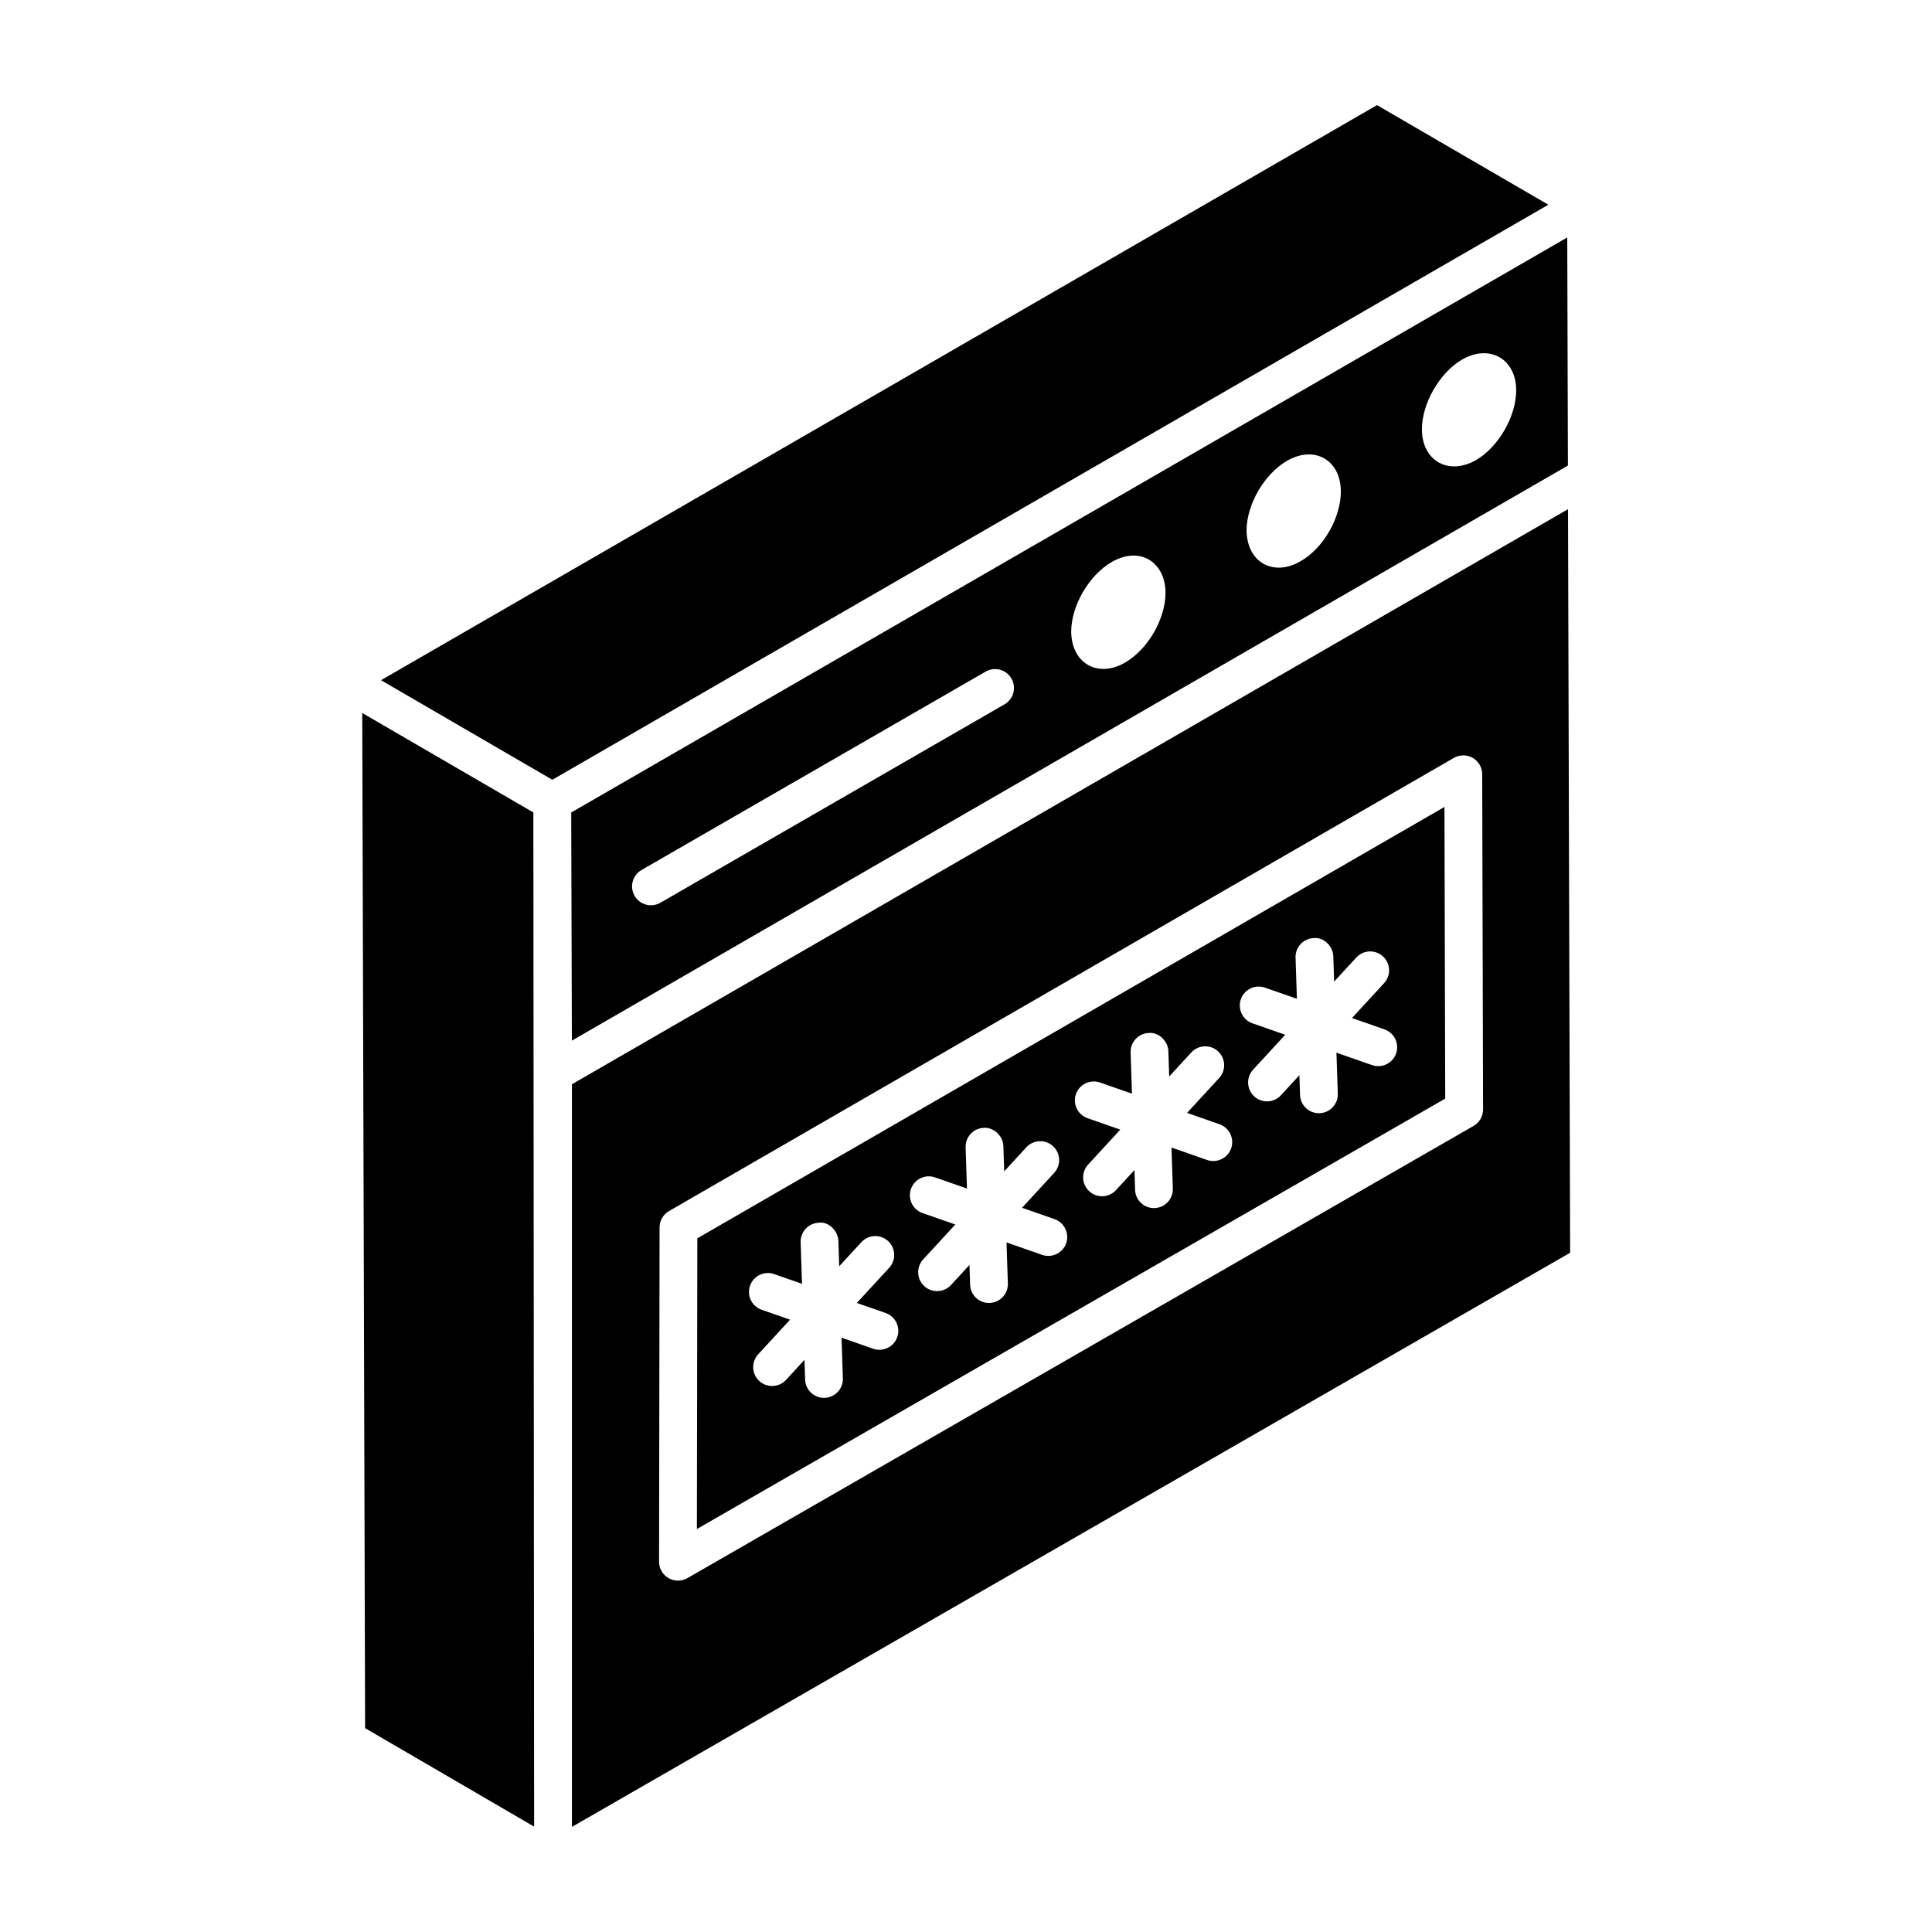 <?xml version="1.0" encoding="UTF-8"?>
<!-- Uploaded to: SVG Repo, www.svgrepo.com, Generator: SVG Repo Mixer Tools -->
<svg fill="#000000" width="800px" height="800px" version="1.1" viewBox="144 144 512 512" xmlns="http://www.w3.org/2000/svg">
 <g>
  <path d="m508.92 171.86-263.95 152.4 45.402 26.383 263.96-152.39z"/>
  <path d="m240 332.96c1.039 368.67 0.68 241.52 0.758 269.02l44.789 26.09-0.199-268.76c-0.953-0.551-47.992-27.891-45.348-26.355z"/>
  <path d="m559.34 206.93c-60.527 34.945-201.13 116.12-263.96 152.39l0.172 60.457 263.96-152.4zm-149.14 123.73-91.191 52.574c-2.391 1.383-5.461 0.559-6.836-1.84-1.383-2.391-0.559-5.457 1.84-6.836l91.191-52.574c2.394-1.379 5.461-0.559 6.836 1.84 1.383 2.391 0.559 5.457-1.84 6.836zm31.988-11.094c-6.981 4.137-14.156 0.52-14.312-8.117 0-6.906 4.699-15.023 10.754-18.516 7.684-4.391 14.242 0.23 14.242 8.188 0 6.836-4.629 14.953-10.684 18.445zm46.473-26.84c-6.918 4.098-14.152 0.598-14.309-8.113 0-6.906 4.699-15.02 10.75-18.508 7.32-4.184 14.234-0.18 14.234 8.188 0 6.898-4.625 15.016-10.676 18.434zm46.469-26.77c-7.516 4.176-14.305-0.027-14.305-8.184 0-6.902 4.699-15.016 10.676-18.504 7.316-4.18 14.305-0.098 14.305 8.184 0 6.902-4.695 15.016-10.676 18.504z"/>
  <path d="m328.8 472.17-0.113 77.035 198.31-114.06-0.199-77.297zm52.98 26.184c-0.922 2.625-3.789 3.981-6.383 3.074l-8.379-2.926 0.352 10.777c0.094 2.762-2.074 5.074-4.84 5.164-0.055 0.004-0.109 0.004-0.168 0.004-2.691 0-4.91-2.137-4.996-4.848l-0.172-5.223-4.891 5.316c-1.871 2.035-5.051 2.168-7.078 0.297-2.039-1.871-2.168-5.043-0.297-7.078l8.445-9.18-7.531-2.629c-2.606-0.914-3.984-3.769-3.074-6.383 0.918-2.606 3.762-3.981 6.383-3.074l7.387 2.578-0.359-11.02c-0.094-2.762 2.074-5.074 4.84-5.164 2.469-0.383 5.07 2.07 5.164 4.84l0.219 6.691 5.871-6.379c1.883-2.039 5.055-2.168 7.078-0.297 2.039 1.871 2.168 5.043 0.297 7.078l-8.578 9.324 7.637 2.664c2.606 0.922 3.984 3.777 3.074 6.391zm44.766-24.879c-0.922 2.625-3.789 3.981-6.383 3.074l-9.426-3.293 0.355 10.875c0.094 2.762-2.074 5.074-4.84 5.164-0.055 0.004-0.109 0.004-0.168 0.004-2.691 0-4.91-2.137-4.996-4.848l-0.172-5.223-4.891 5.316c-1.871 2.035-5.051 2.168-7.078 0.297-2.039-1.871-2.168-5.043-0.297-7.078l8.512-9.254-8.68-3.031c-2.606-0.914-3.984-3.769-3.074-6.383 0.918-2.613 3.773-3.984 6.383-3.074l8.465 2.957-0.355-10.922c-0.094-2.762 2.074-5.074 4.84-5.164 2.492-0.199 5.07 2.074 5.164 4.84l0.219 6.691 5.863-6.375c1.879-2.039 5.055-2.16 7.078-0.297 2.039 1.871 2.168 5.043 0.297 7.078l-8.508 9.246 8.613 3.008c2.609 0.926 3.988 3.781 3.078 6.391zm43.719-25.145c-0.922 2.625-3.789 3.981-6.383 3.074l-9.426-3.293 0.355 10.875c0.094 2.762-2.074 5.074-4.84 5.164-0.055 0.004-0.109 0.004-0.168 0.004-2.691 0-4.91-2.137-4.996-4.848l-0.172-5.223-4.894 5.32c-1.871 2.035-5.051 2.168-7.078 0.297-2.039-1.871-2.168-5.043-0.297-7.078l8.52-9.258-8.68-3.031c-2.606-0.914-3.984-3.769-3.074-6.383 0.914-2.606 3.766-3.977 6.383-3.074l8.465 2.957-0.355-10.922c-0.094-2.762 2.074-5.074 4.84-5.164 2.519-0.246 5.07 2.074 5.164 4.84l0.219 6.691 5.867-6.375c1.879-2.035 5.055-2.16 7.078-0.297 2.039 1.871 2.168 5.043 0.297 7.078l-8.508 9.246 8.613 3.008c2.602 0.922 3.981 3.777 3.07 6.391zm43.715-25.141c-0.922 2.625-3.789 3.981-6.383 3.074l-9.426-3.293 0.355 10.875c0.094 2.762-2.074 5.074-4.84 5.164-0.055 0.004-0.109 0.004-0.168 0.004-2.691 0-4.91-2.137-4.996-4.848l-0.172-5.223-4.891 5.316c-1.855 2.023-5.027 2.184-7.078 0.297-2.035-1.871-2.172-5.043-0.297-7.078l8.512-9.254-8.68-3.031c-2.606-0.914-3.984-3.769-3.074-6.383 0.918-2.613 3.781-3.992 6.383-3.074l8.465 2.957-0.355-10.922c-0.094-2.762 2.074-5.074 4.84-5.164 2.547-0.297 5.074 2.074 5.164 4.84l0.219 6.688 5.867-6.375c1.883-2.039 5.047-2.168 7.078-0.297 2.035 1.871 2.172 5.043 0.297 7.078l-8.508 9.25 8.617 3.008c2.602 0.922 3.981 3.777 3.07 6.391z"/>
  <path d="m559.54 278.94-263.97 152.4v196.8l264.53-152.15zm-25.031 163.44-208.34 119.84c-0.773 0.445-1.637 0.664-2.5 0.664-2.738 0-5.016-2.223-5.008-5.016l0.133-88.598c0.004-1.785 0.957-3.434 2.504-4.328l207.99-120.09c1.539-0.891 3.453-0.891 5.004 0 1.551 0.891 2.504 2.539 2.508 4.324l0.227 88.848c0.004 1.797-0.953 3.453-2.512 4.352z"/>
 </g>
</svg>
